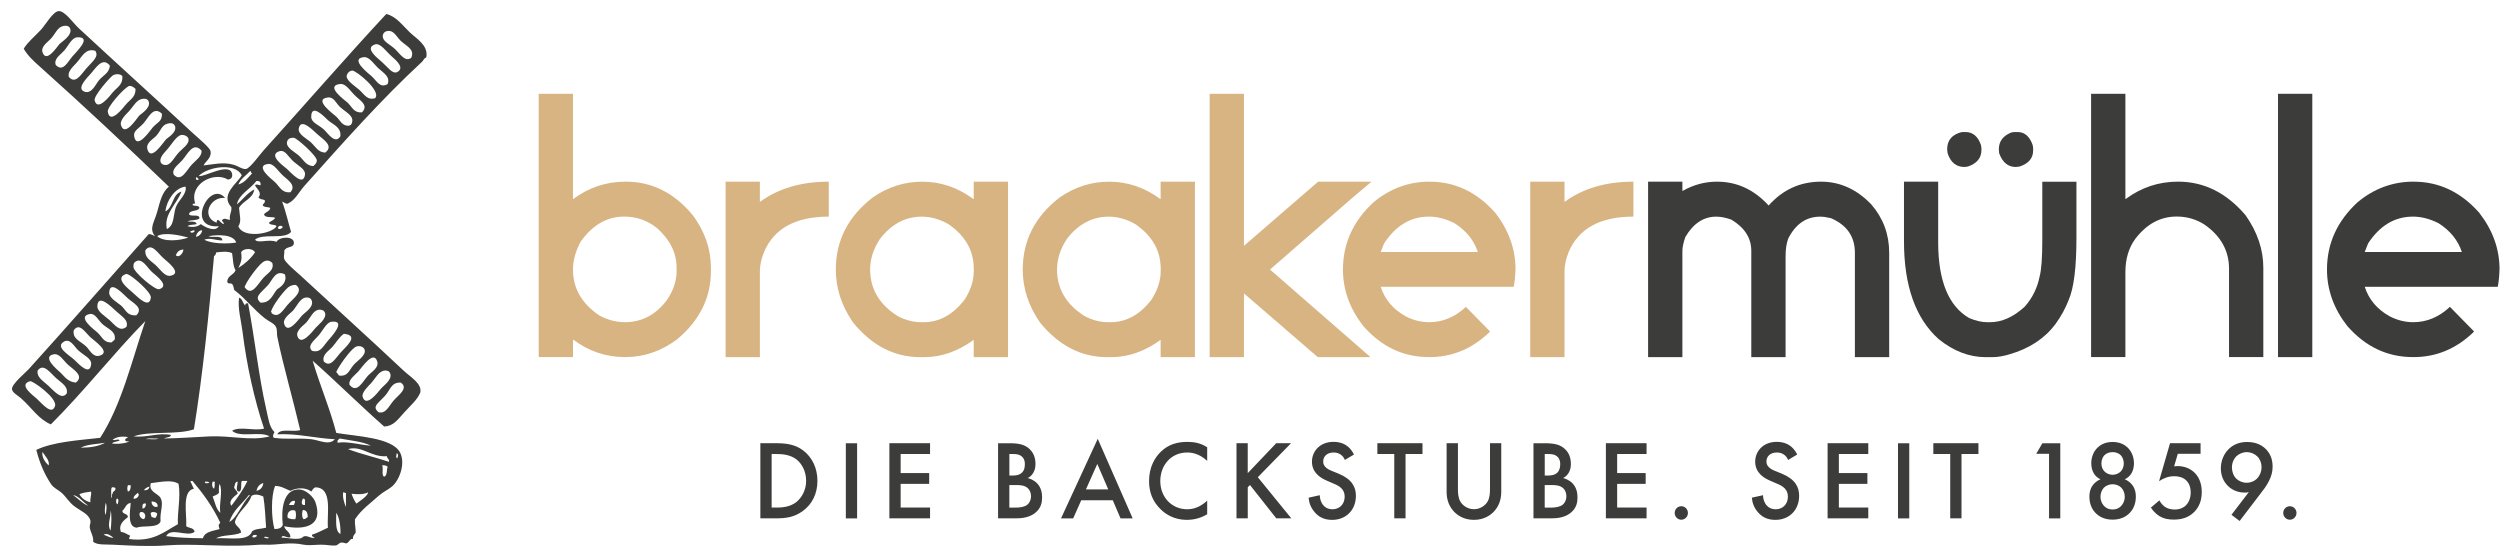 <svg width="201" height="44" viewBox="0 0 201 44" fill="none" xmlns="http://www.w3.org/2000/svg">
<g clip-path="url(#clip0_1198_234)">
<path d="M21.617 43.22C21.518 43.22 21.293 43.066 21.227 43.22C21.326 43.22 21.551 43.374 21.617 43.22ZM20.279 43.164C20.4 43.278 20.625 43.183 20.669 43.049C20.502 42.971 20.326 42.982 20.279 43.164ZM9.113 43.22C8.929 43.102 8.624 42.808 8.33 42.993C8.563 43.06 8.926 43.292 9.113 43.22ZM27.367 42.934C27.403 42.436 27.302 41.602 27.032 41.227C27.041 41.902 26.928 42.699 27.367 42.934ZM12.128 41.23C12.087 41.404 12.186 41.437 12.183 41.571C12.315 41.571 12.348 41.669 12.518 41.627C12.551 41.51 12.655 41.465 12.631 41.286C12.557 41.171 12.257 41.115 12.128 41.23ZM11.291 41.171C11.101 41.325 11.28 41.736 11.571 41.739C11.793 41.555 11.664 41.09 11.291 41.171ZM24.41 41.742C24.58 41.742 24.627 41.622 24.745 41.571C24.731 41.264 24.665 41.009 24.355 41.003C24.259 41.174 24.261 41.644 24.41 41.742ZM23.124 41.627C23.281 41.714 23.473 41.764 23.74 41.742C23.817 41.563 23.817 41.238 23.74 41.059C23.388 40.917 23.045 41.154 23.124 41.627ZM8.89 42.652C8.953 42.254 9.003 41.258 8.89 41.059C8.931 41.574 8.585 42.243 8.89 42.652ZM11.458 40.889C11.659 40.863 11.727 40.707 11.738 40.491C11.444 40.419 11.436 40.64 11.458 40.889ZM8.498 41.401C8.539 41.157 8.627 40.659 8.498 40.432C8.456 40.676 8.368 41.174 8.498 41.401ZM12.686 40.718C12.669 40.432 12.48 40.321 12.183 40.321C12.169 40.617 12.444 40.863 12.686 40.718ZM23.237 40.603H23.627C23.663 40.483 23.775 40.351 23.682 40.262C23.416 40.256 23.311 40.416 23.234 40.603M24.522 40.603C24.495 40.402 24.613 40.055 24.355 40.091C24.256 40.251 24.149 40.656 24.522 40.603ZM9.448 40.547C9.497 40.491 9.604 40.055 9.393 40.091C9.297 40.197 9.321 40.5 9.448 40.547ZM18.436 41.969C19.087 41.605 19.458 40.472 20.057 39.864C20.114 39.862 20.101 39.792 20.002 39.808C19.469 40.516 18.728 41.012 18.439 41.969M20.222 39.864C19.928 40.721 19.148 41.084 18.881 41.969C18.958 42.347 19.348 42.403 19.384 42.822C18.837 43.099 17.893 42.973 17.374 43.278C18.456 43.206 19.966 43.569 20.276 42.71C20.537 42.503 21.023 42.526 21.394 42.425C21.337 41.574 21.301 40.701 21.172 39.923C20.9 39.792 20.504 39.68 20.222 39.867M7.102 40.659C6.704 40.402 6.303 39.845 5.875 39.806C6.27 40.069 6.721 40.572 7.102 40.659ZM10.733 40.091C11.03 40.155 11.304 39.755 11.068 39.635C10.936 39.767 10.75 39.842 10.733 40.091ZM28.263 39.694C28.362 39.99 28.491 40.256 28.653 40.491C28.985 40.239 29.534 39.912 29.603 39.582C29.235 39.764 28.735 39.758 28.263 39.697M27.815 40.774V39.635C27.711 39.649 27.692 39.571 27.593 39.579C27.524 39.954 27.672 40.441 27.815 40.774ZM6.377 39.75C6.581 40.055 6.85 40.293 7.27 40.377C7.229 40.029 7.358 39.862 7.325 39.523C6.99 39.579 6.619 39.601 6.375 39.75M8.945 39.976C8.948 40.035 9.017 40.021 9 39.92V39.75C9.044 39.739 9.066 39.702 9.055 39.635C9.099 39.47 9.319 39.487 9.278 39.238C9.212 39.19 9.126 39.162 8.997 39.182C8.885 39.352 8.967 39.719 8.942 39.979M11.568 39.408C11.843 39.442 11.98 39.333 12.016 39.123C11.815 39.168 11.675 39.268 11.568 39.408ZM23.35 39.464C22.951 39.322 22.649 39.078 22.122 39.067C21.773 39.853 21.812 41.669 22.067 42.537C22.399 42.534 22.655 42.453 22.737 42.196C22.592 41.003 22.754 39.296 24.077 39.352C24.594 39.372 25.214 39.948 25.36 40.377C25.997 42.223 24.618 42.663 22.847 42.31C22.929 42.68 23.325 42.733 23.35 43.164C23.174 43.371 22.734 42.889 22.625 43.22C23.116 43.228 23.704 43.407 24.187 43.276C24.327 43.239 24.366 43.111 24.522 43.105C24.833 43.094 25.039 43.323 25.305 43.22C25.223 43.153 25.055 43.169 25.082 42.993C25.552 42.845 25.942 42.615 26.368 42.425C26.253 41.359 26.791 39.21 25.363 39.182C25.19 39.232 25.124 39.394 25.028 39.523C24.607 39.173 23.836 39.198 23.352 39.467M10.285 39.523C10.48 39.475 10.513 39.263 10.508 39.011H10.285C10.217 39.17 10.217 39.361 10.285 39.523ZM17.599 39.635C17.475 39.775 17.277 39.839 17.096 39.92C17.286 40.374 17.363 40.936 17.711 41.23C17.596 40.427 17.942 39.498 17.657 38.899C17.577 39.084 17.604 39.375 17.602 39.638M20.614 39.464C20.936 39.394 21.131 39.193 21.172 38.837C20.861 38.919 20.694 39.148 20.614 39.464ZM17.209 39.294C17.267 39.145 17.275 38.944 17.264 38.725H17.096C17.022 38.902 17.044 39.201 17.209 39.294ZM16.816 38.784C16.75 38.717 16.618 38.72 16.481 38.728C16.401 38.91 16.816 38.871 16.816 38.784ZM19.107 39.694C18.857 39.89 18.318 40.281 18.604 40.662C19.074 40.041 19.541 39.417 19.889 38.669H19.442C19.326 38.91 19.497 39.445 19.219 39.523C18.881 39.489 19.123 38.955 19.107 38.725C18.873 38.734 18.898 39.005 18.826 39.182C18.879 39.394 19.09 39.442 19.107 39.694ZM15.588 39.294C14.6 39.481 15.034 41.359 14.973 42.307C15.185 42.472 15.608 42.419 15.643 42.764C15.028 43.211 13.773 42.355 13.356 43.105C14.276 43.228 15.281 43.267 16.314 43.276C16.465 42.727 17.124 42.699 17.654 42.537C17.563 42.249 17.536 42.235 17.709 42.025C17.116 40.752 16.327 39.677 15.476 38.669C15.41 38.678 15.317 38.661 15.308 38.725C15.418 38.899 15.484 39.117 15.588 39.294ZM12.128 38.84C11.911 39.554 12.699 39.654 12.908 40.035C13.188 40.542 12.839 41.096 12.908 41.913C12.721 42.503 11.389 42.218 11.01 42.425C10.225 42.391 10.456 41.146 10.508 40.435C10.123 40.477 10.085 40.877 9.838 41.062C9.841 41.381 10.28 41.255 10.283 41.574C9.975 41.829 9.494 42.154 9.725 42.769C10.036 42.794 10.2 42.968 10.45 43.055C10.472 43.192 10.349 43.178 10.395 43.34C12.334 43.592 13.199 42.747 14.303 42.145C14.248 41.171 14.542 39.987 14.358 38.902C13.828 38.53 12.848 38.765 12.126 38.846M30.886 38.328C31.149 38.236 31.072 37.799 31.166 37.531C31.075 37.433 30.932 37.391 30.718 37.416C30.861 37.631 30.636 38.219 30.886 38.325M31.946 36.848C31.976 36.725 32.08 36.478 31.891 36.45C31.885 36.641 31.778 36.753 31.946 36.848ZM3.919 37.419C4.005 37.002 3.612 36.652 3.417 36.338C3.326 36.744 3.645 37.197 3.919 37.419ZM31.108 36.677C29.825 36.789 29.103 35.787 27.983 36.109C29.021 36.512 30.204 36.767 31.276 37.133C31.314 36.884 31.113 36.881 31.108 36.677ZM6.49 35.994C7.264 35.989 7.948 35.888 8.445 35.597C7.773 35.709 7.001 35.72 6.49 35.994ZM27.312 35.255C27.233 35.345 27.087 35.367 27.145 35.597C27.952 35.449 29.051 35.807 29.825 35.824C29.032 35.477 28.279 35.435 27.312 35.255ZM12.741 35.255C12.422 35.292 11.961 35.18 11.736 35.311C12.051 35.275 12.515 35.387 12.741 35.255ZM9.058 35.37C9.33 35.429 9.519 35.236 9.615 35.426C9.42 35.51 9.135 35.505 9 35.653C9.44 35.737 10.214 35.628 10.395 35.482C10.247 35.482 10.066 35.513 10.06 35.367C10.079 35.233 10.233 35.242 10.283 35.141C9.824 35.057 9.332 35.115 9.055 35.367M31.668 32.183C32.031 31.758 32.874 31.215 32.226 30.761C31.435 30.722 31.385 31.366 30.94 31.841C30.35 32.477 29.9 32.689 30.438 33.148C31.031 33.28 31.245 32.675 31.665 32.18M2.972 32.071C3.4 32.463 4.175 33.431 4.425 32.639C4.62 32.015 2.623 30.588 2.414 30.649C1.442 30.932 2.667 31.791 2.972 32.071ZM29.825 30.82C29.655 31.002 29.051 31.559 29.155 31.9C29.43 32.815 30.386 31.536 30.608 31.273C30.855 30.98 31.501 30.565 31.388 30.078C31.317 29.759 30.998 29.79 30.94 29.793C30.438 29.835 30.196 30.417 29.825 30.817M4.535 30.42C4.073 30.023 3.494 29.135 3.027 29.796C2.934 30.314 3.436 30.605 3.865 30.991C4.331 31.413 4.96 32.219 5.372 31.618C5.471 31.078 4.999 30.823 4.535 30.423M29.545 30.249C29.853 29.891 30.495 29.583 30.328 29.054C30.031 28.125 29.087 29.561 28.82 29.852C28.477 30.227 28.016 30.509 28.095 30.932C28.68 31.66 29.12 30.747 29.545 30.249ZM5.485 29.34C5.111 29.018 4.796 28.391 4.312 28.486C3.315 28.685 4.644 29.754 4.87 29.964C5.188 30.263 5.435 30.7 6.097 30.761C6.773 30.235 5.976 29.765 5.485 29.34ZM28.43 29.34C28.699 29.021 29.422 28.607 29.323 28.145C29.254 27.826 28.793 27.742 28.54 27.918C28.079 28.24 27.244 29.432 27.032 29.91C27.109 30.003 27.192 30.09 27.255 30.196C27.983 30.283 28.046 29.793 28.427 29.343M5.987 28.942C6.446 29.39 7.229 30.199 7.328 29.284C7.377 28.816 6.726 28.576 6.268 28.145C5.979 27.873 5.647 27.188 5.153 27.462C4.367 27.896 5.622 28.581 5.99 28.942M27.312 28.43C27.727 27.932 28.982 26.967 27.648 26.838C27.252 27.107 27.03 27.557 26.697 27.918C26.404 28.24 25.89 28.511 26.027 29.057C26.53 29.555 26.892 28.934 27.312 28.43ZM6.935 27.862C7.193 28.106 7.47 28.746 7.995 28.601C8.992 28.327 7.539 27.381 7.215 27.065C6.82 26.681 6.38 25.926 5.93 26.552C5.814 27.261 6.443 27.395 6.935 27.862ZM26.307 27.462C26.541 27.185 27.961 25.71 26.642 25.87C26.239 25.92 25.937 26.622 25.582 27.009C25.206 27.414 24.693 27.809 25.08 28.203C25.733 28.394 25.931 27.913 26.307 27.465M8.163 25.984C7.904 25.73 7.635 25.165 7.215 25.246C6.111 25.458 7.638 26.552 7.827 26.726C8.226 27.084 8.336 27.585 9 27.523C9.039 27.412 9.17 27.392 9.223 27.297C9.338 26.597 8.638 26.454 8.163 25.99M24.632 25.926C24.481 26.096 23.775 26.564 23.907 27.006C24.176 27.904 25.129 26.642 25.357 26.379C25.591 26.11 26.247 25.646 26.14 25.184C26.069 24.882 25.706 24.89 25.637 24.899C25.159 24.971 24.981 25.526 24.632 25.923M9.335 25.016C8.934 24.655 7.866 23.567 7.827 24.619C7.811 25.058 8.473 25.43 8.833 25.758C9.223 26.113 9.635 26.729 10.173 26.27C10.332 25.735 9.849 25.481 9.335 25.019M23.572 24.96C23.399 25.159 22.71 25.59 22.847 26.04C23.122 26.95 24.044 25.64 24.242 25.413C24.511 25.106 25.198 24.739 25.08 24.219C25.006 23.888 24.665 23.9 24.522 23.933C24.105 24.031 23.838 24.655 23.572 24.957M10.285 23.992C9.942 23.687 8.83 22.422 8.778 23.536C8.758 23.958 9.514 24.372 9.728 24.56C10.159 24.941 10.187 25.391 10.956 25.355C11.565 24.759 10.722 24.381 10.285 23.989M23.124 24.504C23.534 24.026 24.47 23.416 23.794 22.912C23.498 22.884 23.259 23.015 23.124 23.139C22.71 23.527 21.922 24.552 21.784 25.072C21.828 25.086 21.85 25.12 21.839 25.187C22.402 25.601 22.707 24.988 23.124 24.504ZM10.62 23.48C11.076 23.883 12.005 24.873 12.128 23.936C12.186 23.499 10.642 22.19 10.285 22.058C10.123 22 10.132 22.03 10.063 22.058C9.214 22.394 10.36 23.248 10.62 23.48ZM21.507 22.968C20.955 23.575 20.403 23.866 20.949 24.333C21.776 24.361 21.911 23.681 22.29 23.253C22.644 23.029 23.102 22.663 22.905 22.058C22.141 21.672 21.935 22.498 21.51 22.968M10.733 21.49C10.771 21.899 12.48 23.354 12.798 23.253C13.647 22.99 12.633 22.229 12.241 21.888C11.845 21.543 11.428 20.679 10.901 21.034C10.802 21.101 10.703 21.171 10.733 21.49ZM21.117 21.09C20.705 21.404 19.81 22.621 19.664 23.082C20.23 23.902 20.716 22.839 21.172 22.344C21.564 21.918 22.048 21.717 21.897 21.149C21.652 20.883 21.356 20.908 21.114 21.093M17.376 20.295C17.357 20.427 17.319 20.541 17.209 20.581C16.805 25.139 16.311 30.092 15.591 34.517C14.246 34.984 12.084 34.62 10.733 35.085C11.851 35.2 12.724 34.763 13.748 34.97C13.699 35.205 13.353 35.135 13.191 35.255C14.388 35.239 15.808 35.132 16.877 35.085C18.568 35.009 20.205 35.479 21.677 35.085C20.963 34.634 19.233 35.225 18.662 34.629C19.315 34.245 20.422 34.676 21.23 34.458C20.455 32.155 19.832 29.368 19.499 26.664C19.387 25.747 19.101 24.82 19.219 23.933C19.513 24.012 19.505 24.401 19.722 24.56C19.705 24.409 19.799 24.372 19.944 24.389C20.471 27.118 20.801 30.277 21.397 32.866C21.592 33.711 21.641 34.307 22.067 34.743C22.001 34.855 21.883 35.062 22.012 35.2C22.968 35.345 24.055 35.205 25.028 35.314C25.689 35.387 26.458 35.849 26.925 35.314C25.319 35.236 23.888 34.836 22.292 34.917C22.512 34.402 23.597 34.766 24.135 34.575C23.569 32.138 22.762 29.373 22.292 27.067C22.24 26.807 22.311 26.516 22.18 26.27C22.026 25.982 21.603 25.839 21.287 25.587C20.331 24.829 19.735 23.986 18.829 23.312C18.788 23.183 18.78 23.021 18.717 22.915C18.604 22.654 18.307 22.929 18.269 22.629C18.307 22.137 18.807 22.114 18.939 21.72C18.717 21.395 18.747 20.816 18.659 20.354C18.329 20.183 17.786 20.239 17.374 20.298M14.136 20.522C14.375 20.765 14.718 20.385 14.751 20.066C14.397 20.066 14.243 20.27 14.136 20.522ZM19.384 20.295C19.491 20.858 19.346 21.163 19.162 21.546C19.689 21.21 20.15 20.807 20.502 20.295C20.334 19.926 19.554 19.931 19.384 20.295ZM12.518 21.32C12.842 21.608 13.241 22.251 13.691 22.173C14.715 21.997 13.449 21.031 13.133 20.751C12.686 20.357 12.175 19.464 11.683 20.125C11.639 20.721 12.057 20.908 12.521 21.32M17.879 19.327C17.382 19.349 16.904 19.081 16.426 19.271C16.97 19.61 18.362 19.621 18.994 19.498C18.761 18.843 17.582 18.851 16.761 18.986C17.077 19.156 17.857 18.857 17.879 19.327ZM12.631 18.986C13.164 19.473 14.43 19.355 15.144 19.1C14.523 18.933 13.219 18.63 12.631 18.986ZM15.308 18.588C15.281 18.812 15.698 18.692 15.643 18.532C15.473 18.49 15.44 18.591 15.308 18.588ZM15.756 19.044C16.028 18.98 16.195 18.809 16.259 18.532C16.069 18.454 15.773 18.756 15.756 19.044ZM22.345 18.362C22.465 18.476 22.691 18.381 22.734 18.247C22.633 18.093 22.353 18.121 22.345 18.362ZM13.301 16.996C13.941 16.68 13.842 15.611 14.586 15.404C14.24 16.389 13.15 17.186 13.414 18.418C14.048 18.118 13.916 17.253 14.139 16.655C14.366 16.044 15.039 15.636 14.921 15.004C14.067 15.09 13.386 16.126 13.301 16.993M20.614 14.55C20.145 15.191 19.186 15.636 19.052 16.428C19.529 16.044 19.87 15.518 20.447 15.233C20.315 16.008 19.538 16.126 19.219 16.713C19.252 17.265 19.444 17.774 19.164 18.194C19.557 19.207 21.867 18.804 22.235 18.194C22.13 17.998 21.688 18.143 21.619 17.908C21.779 17.768 22.018 17.707 22.122 17.511C21.847 17.393 21.295 17.558 21.23 17.226C21.372 17.03 21.68 17.002 21.732 16.713C21.537 16.627 21.202 16.685 21.117 16.487C21.169 16.35 21.342 16.336 21.284 16.089C21.111 16.017 20.861 16.028 20.782 15.863C21.098 15.468 20.631 15.183 20.502 14.894C20.634 14.76 20.776 14.903 20.949 14.894C20.98 14.637 20.867 14.522 20.614 14.553M15.756 14.435C15.896 14.441 15.932 14.545 15.979 14.38C15.869 14.38 15.907 14.226 15.756 14.265V14.435ZM19.162 14.833C19.689 14.687 19.95 14.27 20.279 13.923C20.15 13.94 20.216 13.758 20.112 13.753C19.793 14.111 19.357 14.349 19.162 14.833ZM15.979 14.15C16.401 14.279 18.461 13.003 18.659 13.979C18.706 14.214 18.61 14.419 18.324 14.435C17.176 13.753 15.171 14.816 15.698 16.369C15.572 16.352 15.49 16.383 15.476 16.484C15.63 16.593 15.992 16.489 16.034 16.711C15.913 17.044 15.267 16.839 15.196 17.223C15.341 17.474 16.05 17.15 16.034 17.564C15.819 17.746 15.352 17.668 15.083 17.791C15.328 17.863 15.773 17.735 15.808 18.017C15.583 18.093 15.229 18.031 15.083 18.188C15.495 18.308 15.907 18.23 16.143 18.017C16.437 18.23 17.277 18.706 17.593 18.188C14.872 18.415 16.852 14.438 18.096 15.913C16.824 15.798 16.163 17.48 17.426 17.905C17.409 17.777 17.44 17.69 17.538 17.679C17.709 17.771 17.78 17.964 17.986 18.02C18.035 17.852 17.747 17.74 17.873 17.679C18.069 17.488 18.22 17.656 18.489 17.679C18.412 17.223 18.648 17.083 18.601 16.655C17.689 15.658 19.027 14.791 19.439 14.094C18.892 13.031 16.654 13.422 15.979 14.15ZM22.789 14.15C22.358 13.778 22.023 13.131 21.562 13.182C20.414 13.308 21.867 14.43 22.064 14.603C22.485 14.973 22.63 15.53 23.347 15.457C23.819 14.936 23.226 14.525 22.789 14.15ZM23.07 13.582C23.421 13.904 24.396 15.034 24.522 14.038C24.575 13.618 24.006 13.341 23.63 13.014C23.157 12.602 22.935 12.009 22.457 12.16C21.49 12.465 22.894 13.42 23.072 13.582M14.638 12.899C14.312 13.268 13.784 13.585 13.968 14.038C14.553 14.668 14.968 13.747 15.363 13.299C15.751 12.86 16.259 12.58 16.201 12.104C15.525 11.363 15.089 12.393 14.638 12.902M25.47 12.899C25.481 12.533 23.871 11.1 23.627 11.08C23.212 11.044 23.083 11.276 23.07 11.478C23.037 11.906 23.748 12.253 24.02 12.502C24.437 12.882 24.585 13.322 25.192 13.355C25.311 13.238 25.464 13.137 25.473 12.899M14.306 12.331C14.658 11.931 15.273 11.575 15.144 11.136C15.091 10.96 14.82 10.826 14.586 10.851C14.191 10.896 13.754 11.679 13.414 12.046C13.046 12.443 12.694 12.877 13.024 13.185C13.622 13.515 13.913 12.779 14.309 12.331M25.582 10.851C25.19 10.512 24.184 9.41 24.02 10.339C23.937 10.795 24.701 11.175 24.97 11.419C25.393 11.805 25.541 12.227 26.143 12.272C26.832 11.755 26.096 11.293 25.585 10.851M12.573 10.909C12.34 11.17 11.711 11.48 11.848 11.99C12.126 13.034 13.139 11.422 13.356 11.192C13.455 11.089 14.221 10.66 14.081 10.168C13.982 9.818 13.586 9.91 13.466 9.941C13.007 10.056 12.919 10.526 12.573 10.909ZM26.362 9.656C26.071 9.382 25.044 8.287 25.022 9.37C25.011 9.883 25.651 10.031 26.082 10.451C26.379 10.742 26.945 11.62 27.365 10.963C27.453 10.204 26.744 10.014 26.36 9.653M11.513 9.941C11.118 10.364 10.706 10.526 10.788 10.966C10.997 12.11 12.101 10.442 12.296 10.227C12.653 9.832 13.04 9.771 13.021 9.147C12.32 8.461 11.919 9.508 11.513 9.944M10.34 8.973C10.129 9.197 9.615 9.678 9.725 10.053C10.019 11.061 10.989 9.53 11.178 9.314C11.312 9.158 12.12 8.71 11.961 8.175C11.867 7.87 11.502 7.943 11.458 7.949C10.966 8.013 10.747 8.542 10.34 8.973ZM27.312 8.576C27.002 8.276 26.837 7.778 26.362 7.837C25.14 7.982 26.826 9.177 27.032 9.373C27.411 9.731 27.483 10.137 28.093 10.112C28.104 10.067 28.139 10.045 28.205 10.056C28.653 9.359 27.799 9.049 27.312 8.578M10.34 6.927C9.868 7.185 8.61 8.618 8.665 8.976C8.83 10.064 9.898 8.668 10.115 8.408C10.48 7.974 10.903 7.814 10.898 7.157C10.859 7.084 10.522 6.829 10.34 6.93M28.653 7.781C28.186 7.392 27.854 6.684 27.312 6.757C26.121 6.919 27.724 8.05 27.928 8.237C28.337 8.612 28.43 9.082 29.1 9.035C29.57 8.553 29.18 8.22 28.653 7.784M9.058 6.074C8.802 6.256 7.523 7.717 7.608 8.064C7.844 9.026 8.879 7.649 9.058 7.437C9.431 6.995 9.876 6.832 9.841 6.127C9.698 5.917 9.258 5.928 9.058 6.071M28.318 5.674C28.035 5.696 27.875 5.976 27.87 6.13C27.862 6.505 28.609 6.975 28.875 7.21C29.293 7.582 29.526 8.089 30.158 7.893C30.699 7.339 28.625 5.651 28.315 5.674M7.215 6.015C6.748 6.516 6.193 7.176 6.825 7.381C7.38 7.56 7.704 6.751 7.943 6.471C8.316 6.029 8.778 5.884 8.835 5.276C8.223 4.521 7.696 5.5 7.218 6.015M30.438 5.503C30.092 5.195 29.696 4.549 29.265 4.594C28.062 4.714 29.666 5.937 29.88 6.13C30.29 6.496 30.553 7.129 31.166 6.757C31.385 6.18 30.888 5.903 30.441 5.506M6.155 5.05C5.823 5.408 5.4 5.791 5.54 6.189C6.051 6.779 6.474 6.049 6.935 5.506C7.369 4.999 8 4.557 7.66 4.084C6.869 3.844 6.592 4.58 6.152 5.052M30.718 4.994C31.19 5.411 31.564 5.993 31.946 5.788C32.544 5.472 31.896 4.882 31.498 4.538C31.047 4.149 30.589 3.435 30.158 3.569C29.249 3.855 30.386 4.697 30.715 4.991M5.82 4.538C6.125 4.177 7.451 2.94 6.21 3.001C5.757 3.024 5.49 3.709 5.15 4.081C4.809 4.454 4.323 4.728 4.48 5.22C5.059 5.828 5.427 4.999 5.82 4.538ZM32.281 3.343C31.957 3.057 31.712 2.526 31.33 2.489C31.009 2.458 30.792 2.623 30.773 2.887C30.74 3.309 31.319 3.553 31.723 3.911C32.16 4.303 32.553 5.027 33.063 4.65C33.354 3.989 32.748 3.751 32.281 3.34M4.087 3.116C3.87 3.357 3.266 3.74 3.417 4.196C3.711 5.094 4.546 3.821 4.757 3.569C4.927 3.368 5.814 2.875 5.65 2.318C5.556 2.002 5.18 2.072 5.092 2.092C4.614 2.187 4.474 2.688 4.087 3.116ZM23.404 18.644C22.869 19.294 21.133 18.72 20.502 19.271C20.76 19.607 21.576 19.187 22.232 19.442C22.465 19 23.682 18.963 23.627 19.556C23.588 19.976 22.987 19.764 22.847 20.183C22.899 20.309 22.784 20.57 22.847 20.81C22.924 21.098 23.825 21.843 24.187 22.176C26.966 24.747 29.628 27.146 32.451 29.799C33.014 30.328 33.945 30.84 33.791 31.562C33.538 32.166 33.044 32.558 32.506 33.154C31.962 33.758 31.633 34.256 30.888 34.293C28.93 32.569 27.09 30.73 25.137 29.001C25.714 30.963 26.557 32.927 27.035 34.805C28.625 35.085 31.553 35.163 32.171 36.397C32.621 37.295 32.099 38.639 31.501 39.128C31.166 39.403 30.795 39.548 30.441 39.867C29.787 40.458 29.054 40.97 28.543 41.745C28.502 42.165 28.606 42.439 28.598 42.825C28.463 43.032 28.356 43.083 28.375 43.337C28.164 43.259 28.068 43.609 27.873 43.679C27.768 43.715 27.615 43.592 27.425 43.623C27.274 43.645 27.14 43.833 27.035 43.849C26.681 43.908 26.222 43.776 25.75 43.793C25.093 43.816 24.734 43.863 24.41 43.793C23.256 43.544 22.311 43.838 21.339 43.793C20.9 43.774 20.477 43.827 19.999 43.849C17.629 43.958 15.438 43.695 13.411 43.849C11.985 43.958 10.425 43.863 9.055 43.793C8.445 43.763 7.86 43.833 7.492 43.567C7.539 43.105 7.251 42.775 7.215 42.372C7.201 42.229 7.306 42.019 7.27 41.86C7.144 41.311 6.468 41.084 5.93 40.665C5.559 40.374 5.246 39.876 4.982 39.641C4.686 39.377 4.323 39.26 4.09 38.902C3.56 38.093 3.197 37.245 2.917 36.17C4.307 35.519 6.226 35.409 8.053 35.202C9.761 32.58 10.582 29.057 11.681 25.817C9.165 28.374 6.723 31.5 4.087 34.122C3.049 33.658 2.615 32.846 1.687 32.018C1.456 31.811 0.973 31.559 0.962 31.279C0.945 30.873 2.041 29.972 2.302 29.687C5.49 26.166 8.929 22.229 11.961 18.82C12.18 18.826 12.309 18.921 12.463 18.991C11.961 18.378 12.406 17.861 12.631 17.058C12.872 16.196 13.026 15.451 13.578 15.009C10.2 11.76 6.773 8.548 3.249 5.397C2.766 4.963 2.236 4.504 1.909 3.916C2.239 3.362 2.741 2.99 3.304 2.38C3.639 2.019 4.244 0.947 4.702 0.894C5.194 0.838 5.878 1.848 6.322 2.26C9.418 5.131 12.373 7.792 15.479 10.68C15.896 11.069 16.879 11.864 16.929 12.16C17.025 12.72 16.495 12.983 16.371 13.299C17.088 13.227 17.934 13.005 18.771 13.243C19.142 13.347 19.497 13.632 19.777 13.585C20.114 13.526 20.867 12.449 21.23 12.048C24.459 8.48 27.9 4.515 31.056 1.126C31.86 1.305 32.396 2.081 32.953 2.607C33.475 3.099 34.368 3.603 34.294 4.484C34.28 4.605 34.252 4.658 34.148 4.689C34.093 4.725 34.066 4.812 33.959 4.941C30.603 8.044 27.543 11.511 24.467 14.953C24.039 15.432 23.742 16.095 23.127 16.375C22.91 16.389 22.839 16.252 22.68 16.204C22.965 16.937 23.207 18.017 23.404 18.65" fill="#3C3C3B"/>
<path d="M183.572 41.242C183.572 41.541 183.811 41.785 184.105 41.785C184.399 41.785 184.638 41.541 184.638 41.242C184.638 40.942 184.399 40.699 184.105 40.699C183.811 40.699 183.572 40.942 183.572 41.242ZM180.628 38.815C180.298 38.815 179.988 38.67 179.793 38.48C179.571 38.253 179.447 37.917 179.447 37.581C179.447 37.209 179.598 36.893 179.793 36.694C179.988 36.504 180.309 36.35 180.639 36.35C180.941 36.35 181.262 36.476 181.485 36.694C181.707 36.913 181.831 37.229 181.831 37.556C181.831 37.883 181.707 38.217 181.485 38.454C181.254 38.698 180.933 38.815 180.631 38.815M180.068 41.885L181.713 39.73C181.979 39.378 182.21 39.106 182.432 38.653C182.619 38.281 182.718 37.937 182.718 37.503C182.718 36.831 182.452 36.398 182.202 36.135C181.952 35.871 181.482 35.536 180.672 35.536C180.013 35.536 179.516 35.762 179.142 36.151C178.788 36.523 178.555 37.058 178.555 37.665C178.555 38.273 178.796 38.734 179.098 39.042C179.337 39.285 179.782 39.605 180.485 39.605C180.592 39.605 180.688 39.596 180.804 39.568L179.409 41.39L180.068 41.888V41.885ZM176.926 35.634H174.471L173.589 38.687C173.76 38.569 173.927 38.488 174.114 38.415C174.353 38.326 174.55 38.289 174.806 38.289C175.091 38.289 175.481 38.342 175.775 38.625C175.962 38.807 176.132 39.106 176.132 39.605C176.132 40.103 175.929 40.447 175.751 40.629C175.6 40.774 175.325 40.965 174.844 40.965C174.542 40.965 174.268 40.892 174.07 40.755C173.795 40.573 173.633 40.273 173.617 40.229L172.933 40.808C173.208 41.242 173.545 41.451 173.636 41.505C174.018 41.731 174.427 41.776 174.773 41.776C175.377 41.776 175.946 41.63 176.418 41.16C176.819 40.752 177.022 40.217 177.022 39.557C177.022 38.768 176.728 38.289 176.445 38.007C176.08 37.643 175.575 37.472 175.075 37.472C174.987 37.472 174.888 37.48 174.8 37.492L175.094 36.487H176.926V35.636V35.634ZM170.832 38.533C171.082 38.424 171.249 38.242 171.356 38.079C171.508 37.836 171.571 37.528 171.571 37.254C171.571 36.773 171.4 36.322 171.074 35.995C170.887 35.813 170.505 35.533 169.854 35.533C169.203 35.533 168.822 35.813 168.635 35.995C168.305 36.319 168.138 36.773 168.138 37.254C168.138 37.525 168.201 37.833 168.352 38.079C168.459 38.242 168.627 38.424 168.877 38.533C168.602 38.65 168.388 38.832 168.253 39.022C168.031 39.322 167.987 39.658 167.987 39.929C167.987 40.545 168.217 40.962 168.459 41.216C168.734 41.516 169.179 41.779 169.854 41.779C170.53 41.779 170.975 41.516 171.249 41.216C171.491 40.962 171.722 40.545 171.722 39.929C171.722 39.658 171.678 39.322 171.455 39.022C171.321 38.832 171.109 38.65 170.832 38.533ZM169.854 36.35C170.129 36.35 170.351 36.448 170.502 36.593C170.653 36.747 170.752 36.991 170.752 37.265C170.752 37.539 170.645 37.763 170.513 37.9C170.354 38.074 170.088 38.172 169.854 38.172C169.621 38.172 169.357 38.074 169.195 37.9C169.061 37.763 168.953 37.548 168.953 37.265C168.953 36.982 169.052 36.747 169.203 36.593C169.354 36.448 169.577 36.35 169.852 36.35M169.854 38.933C170.112 38.933 170.379 39.031 170.557 39.213C170.736 39.395 170.832 39.683 170.832 39.946C170.832 40.181 170.744 40.452 170.566 40.654C170.442 40.799 170.22 40.962 169.854 40.962C169.489 40.962 169.267 40.799 169.143 40.654C168.964 40.455 168.877 40.184 168.877 39.946C168.877 39.683 168.975 39.392 169.151 39.213C169.33 39.031 169.596 38.933 169.854 38.933ZM164.741 41.678H165.647V35.636H164.208L163.711 36.487H164.743V41.678H164.741ZM159.067 36.504V35.634H155.439V36.504H156.798V41.675H157.705V36.504H159.064H159.067ZM152.599 41.678H153.505V35.636H152.599V41.678ZM150.21 35.634H146.939V41.675H150.21V40.805H147.845V38.902H150.139V38.032H147.845V36.501H150.21V35.631V35.634ZM144.495 36.54C144.371 36.286 144.201 36.078 144.042 35.933C143.855 35.771 143.49 35.525 142.85 35.525C141.738 35.525 141.117 36.302 141.117 37.12C141.117 38.026 141.836 38.443 142.325 38.65L142.894 38.897C143.286 39.059 143.748 39.313 143.748 39.929C143.748 40.545 143.322 40.945 142.77 40.945C142.416 40.945 142.166 40.799 141.996 40.584C141.853 40.394 141.746 40.114 141.746 39.814L140.848 40.013C140.883 40.43 141.026 40.827 141.345 41.191C141.647 41.535 142.056 41.798 142.74 41.798C143.852 41.798 144.651 41.009 144.651 39.859C144.651 39.171 144.349 38.535 143.256 38.082L142.66 37.839C142.084 37.604 142.02 37.285 142.02 37.106C142.02 36.717 142.306 36.381 142.855 36.381C143.113 36.381 143.308 36.445 143.495 36.599C143.63 36.717 143.709 36.843 143.762 36.98L144.492 36.546L144.495 36.54ZM134.644 41.242C134.644 41.541 134.883 41.785 135.177 41.785C135.47 41.785 135.709 41.541 135.709 41.242C135.709 40.942 135.468 40.699 135.177 40.699C134.886 40.699 134.644 40.942 134.644 41.242ZM132.384 35.634H129.113V41.675H132.384V40.805H130.019V38.902H132.312V38.032H130.019V36.501H132.384V35.631V35.634ZM124.197 38.997H124.765C125.087 38.997 125.449 39.025 125.699 39.269C125.85 39.423 125.938 39.658 125.938 39.904C125.938 40.175 125.823 40.43 125.644 40.576C125.413 40.766 125.004 40.811 124.746 40.811H124.194V39L124.197 38.997ZM124.197 36.504H124.507C124.765 36.504 125.024 36.532 125.227 36.731C125.413 36.913 125.441 37.128 125.441 37.31C125.441 37.52 125.413 37.8 125.21 37.998C124.996 38.205 124.694 38.233 124.472 38.233H124.197V36.504ZM123.291 35.634V41.675H124.776C125.229 41.675 125.968 41.594 126.438 41.088C126.723 40.78 126.831 40.436 126.831 40.002C126.831 39.63 126.759 39.213 126.438 38.868C126.144 38.561 125.779 38.46 125.674 38.435C125.806 38.37 125.985 38.253 126.119 38.018C126.262 37.783 126.298 37.536 126.298 37.301C126.298 36.803 126.147 36.414 125.825 36.106C125.433 35.734 124.955 35.636 124.189 35.636H123.291V35.634ZM116.307 35.634V39.521C116.307 40.002 116.406 40.581 116.859 41.088C117.169 41.432 117.694 41.796 118.504 41.796C119.314 41.796 119.838 41.432 120.149 41.088C120.602 40.581 120.701 40.002 120.701 39.521V35.634H119.795V39.274C119.795 39.602 119.786 39.999 119.608 40.315C119.429 40.623 119.031 40.939 118.507 40.939C117.982 40.939 117.581 40.623 117.405 40.315C117.227 39.999 117.218 39.599 117.218 39.274V35.634H116.312H116.307ZM114.368 36.504V35.634H110.74V36.504H112.099V41.675H113.006V36.504H114.365H114.368ZM108.859 36.54C108.735 36.286 108.565 36.078 108.406 35.933C108.219 35.771 107.854 35.525 107.214 35.525C106.101 35.525 105.481 36.302 105.481 37.12C105.481 38.026 106.2 38.443 106.689 38.65L107.258 38.897C107.65 39.059 108.112 39.313 108.112 39.929C108.112 40.545 107.686 40.945 107.134 40.945C106.777 40.945 106.53 40.799 106.36 40.584C106.217 40.394 106.11 40.114 106.11 39.814L105.212 40.013C105.247 40.43 105.39 40.827 105.709 41.191C106.011 41.535 106.42 41.798 107.104 41.798C108.216 41.798 109.015 41.009 109.015 39.859C109.015 39.171 108.713 38.535 107.62 38.082L107.024 37.839C106.447 37.604 106.384 37.285 106.384 37.106C106.384 36.717 106.67 36.381 107.219 36.381C107.477 36.381 107.672 36.445 107.859 36.599C107.994 36.717 108.073 36.843 108.125 36.98L108.856 36.546L108.859 36.54ZM100.32 35.634H99.414V41.675H100.32V39.176L100.499 38.995L102.614 41.675H103.822L101.128 38.368L103.803 35.631H102.611L100.318 38.04V35.631L100.32 35.634ZM97.058 35.961C96.541 35.625 96.017 35.527 95.476 35.527C94.658 35.527 93.946 35.726 93.334 36.316C92.837 36.798 92.384 37.567 92.384 38.681C92.384 39.532 92.642 40.301 93.334 40.965C93.68 41.3 94.356 41.798 95.432 41.798C95.841 41.798 96.465 41.709 97.058 41.345V40.248C96.72 40.576 96.168 40.945 95.457 40.945C94.193 40.945 93.287 39.957 93.287 38.681C93.287 37.405 94.158 36.381 95.448 36.381C95.786 36.381 96.399 36.445 97.058 37.052V35.967V35.961ZM87.308 39.35L88.223 37.301L89.105 39.35H87.308ZM90.091 41.678H91.068L88.259 35.281L85.306 41.678H86.284L86.932 40.22H89.467L90.091 41.678ZM81.154 38.997H81.722C82.044 38.997 82.406 39.025 82.656 39.269C82.807 39.423 82.895 39.658 82.895 39.904C82.895 40.175 82.78 40.43 82.601 40.576C82.371 40.766 81.961 40.811 81.703 40.811H81.151V39L81.154 38.997ZM81.154 36.504H81.464C81.722 36.504 81.981 36.532 82.184 36.731C82.371 36.913 82.398 37.128 82.398 37.31C82.398 37.52 82.371 37.8 82.167 37.998C81.953 38.205 81.651 38.233 81.429 38.233H81.154V36.504ZM80.245 35.634V41.675H81.731C82.184 41.675 82.923 41.594 83.392 41.088C83.678 40.78 83.785 40.436 83.785 40.002C83.785 39.63 83.713 39.213 83.392 38.868C83.098 38.561 82.733 38.46 82.629 38.435C82.763 38.37 82.939 38.253 83.074 38.018C83.216 37.783 83.252 37.536 83.252 37.301C83.252 36.803 83.101 36.414 82.78 36.106C82.387 35.734 81.909 35.636 81.143 35.636H80.245V35.634ZM74.777 35.634H71.506V41.675H74.777V40.805H72.412V38.902H74.706V38.032H72.412V36.501H74.777V35.631V35.634ZM68.005 41.678H68.911V35.636H68.005V41.678ZM62.042 36.504H62.432C62.869 36.504 63.498 36.54 64.014 36.921C64.44 37.237 64.813 37.864 64.813 38.661C64.813 39.459 64.412 40.066 64.003 40.383C63.487 40.771 62.874 40.808 62.43 40.808H62.04V36.504H62.042ZM61.133 35.634V41.675H62.361C63.188 41.675 63.836 41.594 64.531 41.096C65.313 40.534 65.722 39.666 65.722 38.659C65.722 37.651 65.305 36.775 64.585 36.221C63.926 35.723 63.207 35.634 62.38 35.634H61.136H61.133Z" fill="#3C3C3B"/>
<path d="M46.067 21.672C46.067 23.192 46.784 24.429 48.22 25.386C48.89 25.733 49.566 25.904 50.244 25.904C51.593 25.904 52.713 25.316 53.606 24.143C54.133 23.371 54.399 22.593 54.399 21.804V21.527C54.399 20.337 53.875 19.277 52.826 18.342C52.06 17.724 51.181 17.413 50.187 17.413C48.797 17.413 47.627 18.093 46.671 19.451C46.268 20.214 46.067 20.953 46.067 21.67M43.31 7.541H46.067V15.992H46.103C47.35 15.068 48.75 14.604 50.305 14.604C52.436 14.604 54.246 15.519 55.737 17.352C56.684 18.653 57.157 20.044 57.157 21.524V21.801C57.157 23.939 56.25 25.769 54.435 27.286C53.158 28.235 51.779 28.707 50.305 28.707H50.222C48.715 28.707 47.344 28.246 46.106 27.32H46.07V28.707H43.313V7.541H43.31Z" fill="#D7B482"/>
<path d="M58.338 14.606H61.095V16.21H61.131C62.597 15.141 64.432 14.606 66.634 14.606V17.416C63.968 17.416 62.232 18.365 61.427 20.262C61.205 20.816 61.095 21.331 61.095 21.807V28.716H58.338V14.609V14.606Z" fill="#D7B482"/>
<path d="M69.957 21.65C69.957 23.226 70.693 24.479 72.171 25.411C72.794 25.741 73.429 25.906 74.077 25.906H74.255C75.51 25.906 76.603 25.31 77.534 24.121C78.04 23.34 78.292 22.571 78.292 21.807V21.614C78.292 20.142 77.606 18.941 76.233 18.009C75.529 17.615 74.824 17.419 74.115 17.419C72.789 17.419 71.671 18.015 70.754 19.204C70.226 19.999 69.96 20.816 69.96 21.653M74.134 14.606C75.617 14.606 76.99 15.068 78.251 15.994H78.287V14.606H81.044V28.713H78.287V27.325C77.001 28.249 75.689 28.713 74.346 28.713H73.978C71.904 28.713 70.108 27.79 68.595 25.94C67.664 24.605 67.2 23.183 67.2 21.672C67.2 19.333 68.191 17.399 70.171 15.874C71.394 15.029 72.715 14.609 74.134 14.609" fill="#D7B482"/>
<path d="M84.985 21.65C84.985 23.226 85.721 24.479 87.199 25.411C87.822 25.741 88.456 25.906 89.105 25.906H89.283C90.538 25.906 91.631 25.31 92.562 24.121C93.067 23.34 93.32 22.571 93.32 21.807V21.614C93.32 20.142 92.633 18.941 91.26 18.009C90.557 17.615 89.852 17.419 89.143 17.419C87.817 17.419 86.699 18.015 85.781 19.204C85.254 19.999 84.988 20.816 84.988 21.653M89.162 14.606C90.645 14.606 92.018 15.068 93.279 15.994H93.315V14.606H96.072V28.713H93.315V27.325C92.029 28.249 90.717 28.713 89.374 28.713H89.006C86.932 28.713 85.136 27.79 83.623 25.94C82.692 24.605 82.228 23.183 82.228 21.672C82.228 19.333 83.219 17.399 85.199 15.874C86.421 15.029 87.742 14.609 89.162 14.609" fill="#D7B482"/>
<path d="M97.256 7.541H100.013V19.733H100.049L105.978 14.607H110.226V14.643L108.793 15.849L102.108 21.672L110.191 28.716H105.953L100.013 23.589V28.716H97.256V7.541Z" fill="#D7B482"/>
<path d="M111.006 20.262H118.817C118.509 19.322 117.886 18.549 116.947 17.948C116.244 17.595 115.557 17.416 114.887 17.416C113.42 17.416 112.217 18.135 111.278 19.574L111.006 20.262ZM114.947 14.607C116.982 14.607 118.737 15.438 120.212 17.103C121.3 18.502 121.846 20.016 121.846 21.647C121.83 22.179 121.783 22.649 121.703 23.058H111.006C111.347 24.096 112.025 24.891 113.041 25.445C113.64 25.75 114.263 25.904 114.912 25.904C115.999 25.904 116.982 25.492 117.858 24.672L119.786 26.637V26.673C118.391 28.03 116.776 28.71 114.947 28.71H114.887C112.827 28.71 111.07 27.879 109.608 26.214C108.521 24.823 107.974 23.309 107.974 21.67C107.974 19.579 108.79 17.78 110.424 16.269C111.751 15.161 113.256 14.604 114.945 14.604" fill="#D7B482"/>
<path d="M123.03 14.606H125.787V16.21H125.823C127.289 15.141 129.124 14.606 131.326 14.606V17.416C128.66 17.416 126.924 18.365 126.119 20.262C125.897 20.816 125.787 21.331 125.787 21.807V28.716H123.03V14.609V14.606Z" fill="#D7B482"/>
<path d="M132.507 14.606H135.264V15.342H135.3C136.16 14.853 137.074 14.606 138.047 14.606C139.648 14.606 141.032 15.245 142.199 16.523C143.336 15.245 144.739 14.606 146.412 14.606C147.933 14.606 149.279 15.214 150.446 16.428C151.407 17.536 151.891 18.835 151.891 20.323V28.716H149.133V20.323C149.133 19.022 148.491 18.093 147.205 17.539C146.851 17.458 146.566 17.419 146.354 17.419C145.225 17.419 144.366 18.006 143.775 19.179C143.633 19.557 143.561 20.032 143.561 20.601V28.716H140.804V20.167C140.804 19.137 140.271 18.303 139.205 17.66C138.763 17.5 138.357 17.419 137.986 17.419C136.967 17.419 136.141 17.965 135.501 19.059C135.344 19.509 135.264 19.887 135.264 20.192V28.716H132.507V14.609V14.606Z" fill="#3C3C3B"/>
<path d="M161.972 10.616H162.22C162.78 10.616 163.181 10.966 163.428 11.665L163.464 11.906V12.099C163.464 12.718 163.101 13.149 162.376 13.389L162.068 13.425C161.445 13.425 161 13.056 160.731 12.317L160.706 12.004C160.706 11.36 161.05 10.907 161.736 10.641L161.972 10.616ZM158.031 10.616C158.614 10.616 159.028 10.966 159.273 11.665L159.308 11.942V12.063C159.308 12.698 158.946 13.14 158.221 13.389L157.949 13.425C157.279 13.425 156.826 13.056 156.587 12.317L156.551 12.004C156.551 11.274 156.947 10.809 157.735 10.616H158.031ZM153.072 14.607H155.829V19.551C155.845 22.607 156.672 24.611 158.314 25.568C158.844 25.794 159.336 25.906 159.795 25.906H159.984C160.953 25.906 161.893 25.484 162.802 24.642C163.409 23.95 163.804 23.147 163.985 22.229C164.128 21.706 164.2 20.743 164.2 19.336V14.609H166.946V19.143C166.946 21.507 166.737 23.167 166.32 24.121C166.067 24.781 165.713 25.428 165.254 26.063C164.386 27.222 163.145 28.033 161.527 28.498C161.047 28.643 160.58 28.716 160.132 28.716H159.66C158.333 28.716 157.073 28.235 155.873 27.269C154.011 25.604 153.08 22.982 153.08 19.395V14.607H153.072Z" fill="#3C3C3B"/>
<path d="M168.124 7.541H170.881V15.992H170.917C172.164 15.068 173.565 14.604 175.119 14.604C177.209 14.604 179.019 15.508 180.551 17.315C181.499 18.667 181.971 20.069 181.971 21.524V28.71H179.214V21.608C179.214 20.161 178.56 18.98 177.25 18.062C176.58 17.629 175.83 17.41 175.001 17.41C173.699 17.41 172.59 18.009 171.675 19.207C171.145 19.932 170.881 20.822 170.881 21.885V28.71H168.124V7.541Z" fill="#3C3C3B"/>
<path d="M185.909 7.541H183.152V28.713H185.909V7.541Z" fill="#3C3C3B"/>
<path d="M190.122 20.262H197.933C197.625 19.322 197.002 18.549 196.062 17.948C195.359 17.595 194.673 17.416 194.003 17.416C192.536 17.416 191.333 18.135 190.394 19.574L190.122 20.262ZM194.063 14.607C196.098 14.607 197.853 15.438 199.328 17.103C200.415 18.502 200.962 20.016 200.962 21.647C200.945 22.179 200.899 22.649 200.819 23.058H190.122C190.463 24.096 191.141 24.891 192.157 25.445C192.756 25.75 193.379 25.904 194.027 25.904C195.115 25.904 196.098 25.492 196.974 24.672L198.902 26.637V26.673C197.507 28.03 195.892 28.71 194.063 28.71H194.003C191.943 28.71 190.185 27.879 188.724 26.214C187.637 24.823 187.09 23.309 187.09 21.67C187.09 19.579 187.906 17.78 189.54 16.269C190.866 15.161 192.371 14.604 194.06 14.604" fill="#3C3C3B"/>
</g>
<defs>
<clipPath id="clip0_1198_234">
<rect width="200" height="43" fill="white" transform="translate(0.962 0.894)"/>
</clipPath>
</defs>
</svg>
